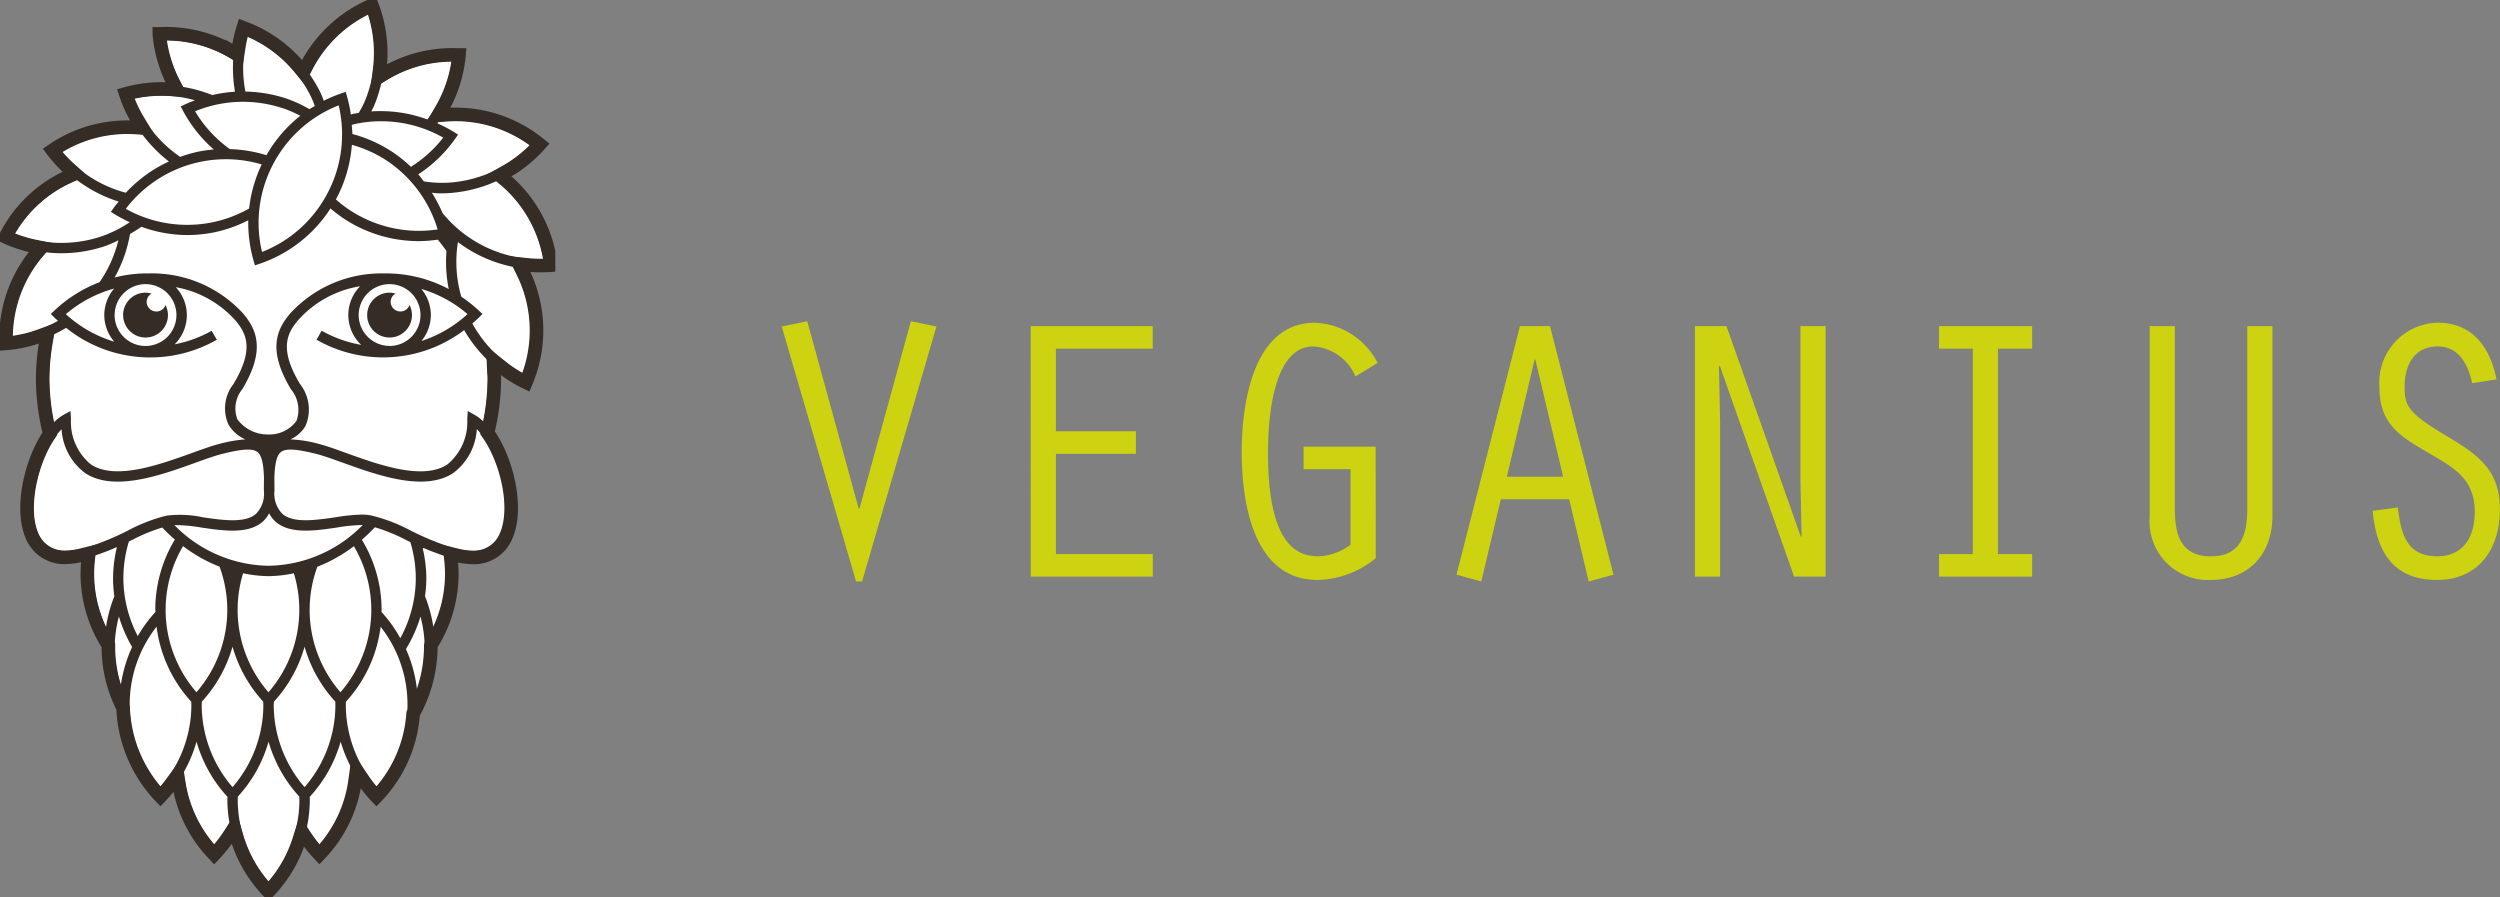 <svg xmlns="http://www.w3.org/2000/svg" xmlns:xlink="http://www.w3.org/1999/xlink" width="183.907" height="66.01" viewBox="0 0 183.907 66.01"><rect x="0" y="0" width="183.907" height="66.01" fill="#808080" stroke="none"/><defs><style>.a,.e{fill:none;}.b{fill:#cdd310;}.c{clip-path:url(#a);}.d{fill:#fff;}.e{stroke:#362c26;}.f{fill:#362c26;}</style><clipPath id="a"><path class="a" d="M0-44.319H40.849v-66.01H0Z" transform="translate(0 110.329)"/></clipPath></defs><g transform="translate(-74.493 -11.995)"><g transform="translate(132 35.628)"><path class="b" d="M187.627,312.156l3.784-13.783,1.878.387-5.469,18.754h-.442L181.91,298.76l1.878-.387,3.784,13.783Z" transform="translate(-181.91 -298.373)"/><path class="b" d="M215.445,299.031h8.976v1.657H217.3v6.077h5.883v1.657H217.3V315.8h7.126v1.657h-8.976Z" transform="translate(-197.131 -298.672)"/><path class="b" d="M253.732,315.893a6.948,6.948,0,0,1-4.281,1.6c-4.751,0-5.58-5.745-5.58-9.418,0-3.452.8-9.5,5.386-9.5a5.412,5.412,0,0,1,4.612,2.956l-1.63.994a3.633,3.633,0,0,0-3.094-2.21c-3.066,0-3.342,5.635-3.342,7.817,0,6.325,1.85,7.623,3.673,7.623a4.112,4.112,0,0,0,2.4-.856v-5.552h-3.452V307.69h5.3Z" transform="translate(-210.034 -298.465)"/><path class="b" d="M276.063,311.764l-1.436,6.049-1.823-.5,4.668-18.284h2.21l4.668,18.284-1.823.5-1.436-6.049Zm2.541-10.274h-.055l-2.044,8.618h4.143Z" transform="translate(-223.166 -298.672)"/><path class="b" d="M304.922,299.031h2.32l5.469,15.495.055-.055-.083-4.115V299.031h1.851v18.422h-2.32l-5.469-15.523-.055.056.083,4.17v11.3h-1.851Z" transform="translate(-237.744 -298.672)"/><path class="b" d="M340.286,300.688H337.8v-1.657h6.85v1.657h-2.514V315.8h2.514v1.657H337.8V315.8h2.486Z" transform="translate(-252.667 -298.672)"/><path class="b" d="M368.027,299.031v13.4c0,1.823.359,3.535,2.651,3.535s2.679-1.74,2.679-3.535v-13.4h1.851v13.948c0,2.873-1.8,4.723-4.53,4.723a4.3,4.3,0,0,1-4.5-4.64V299.031Z" transform="translate(-265.547 -298.672)"/><path class="b" d="M403.539,303.022c-.3-1.353-.967-2.707-2.541-2.707-1.74,0-2.431,1.409-2.431,2.956,0,1.491.3,1.961,3.2,3.7,2.265,1.353,3.811,2.485,3.811,5.331,0,2.9-1.547,5.192-4.64,5.192-3.259,0-4.447-2.154-4.723-5.082l1.851-.248c.248,2.044.69,3.591,2.928,3.591,1.6,0,2.734-1.077,2.734-3.286,0-2.431-1.574-3.259-3.48-4.365-2.127-1.242-3.535-2.127-3.535-4.834a4.4,4.4,0,0,1,4.281-4.7c2.6,0,3.867,1.851,4.336,4.171Z" transform="translate(-279.184 -298.465)"/></g><g transform="translate(74.493 11.995)"><g class="c"><g transform="translate(0.412 0.401)"><path class="d" d="M-24.653-8.244a9.741,9.741,0,0,0,2.507-1.988l.057-.064-.067-.054a9.727,9.727,0,0,0-6.832-2.129l-.559.041.278-.487a9.636,9.636,0,0,0,1.238-3.865l.008-.086-.086,0A9.714,9.714,0,0,0-33.4-15.573l-.519.3.072-.6a9.785,9.785,0,0,0-.547-4.573l-.031-.08-.078.034a9.773,9.773,0,0,0-4.761,4.48l-.206.4-.29-.348a9.755,9.755,0,0,0-4.05-2.89l-.08-.031-.026.082a9.766,9.766,0,0,0-.326,1.46l-.066.433-.379-.22a9.724,9.724,0,0,0-5.292-1.306l-.086,0c0,.029.005.057.008.086a9.713,9.713,0,0,0,1.046,3.552l.243.47-.527-.034a9.712,9.712,0,0,0-3.154.319l-.083.023.027.081A9.548,9.548,0,0,0-51.6-12l.289.483-.562-.031A9.668,9.668,0,0,0-57.848-9.91l-.071.048.052.069a9.7,9.7,0,0,0,1.253,1.338l.34.307-.418.188a9.653,9.653,0,0,0-4.641,4.382l-.039.076.078.036a9.8,9.8,0,0,0,2.055.667l.489.1-.32.383a9.737,9.737,0,0,0-2.266,6.568c0,.029,0,.057,0,.086l.086-.007a9.744,9.744,0,0,0,2.47-.563l.486-.177-.089.509a16.513,16.513,0,0,0-.26,2.835,16.627,16.627,0,0,0,.489,3.931l.031.128-.073.109c-1.3,1.936-2.1,5.357-1.241,7.364a2.545,2.545,0,0,0,2.512,1.605,5.369,5.369,0,0,0,1.259-.188l.415-.1-.046.425a9.917,9.917,0,0,0-.062,1.061,9.723,9.723,0,0,0,1.5,5.2l.047.074v.087a9.794,9.794,0,0,0,1.084,4.518,10,10,0,0,0,2.686,6.453l.059.062.059-.062a9.815,9.815,0,0,0,.775-.929l.418-.568.118.7a9.7,9.7,0,0,0,2.525,5.061l.059.063.059-.063a9.892,9.892,0,0,0,1.054-1.336l.357-.539.18.621a9.786,9.786,0,0,0,2.284,3.98l.059.063.059-.063a9.671,9.671,0,0,0,2.208-3.755l.182-.576.347.494a9.846,9.846,0,0,0,.894,1.11l.059.063.059-.063a9.682,9.682,0,0,0,2.567-5.358l.106-.769.437.642a9.624,9.624,0,0,0,.967,1.227l.059.062.059-.062a9.77,9.77,0,0,0,2.639-6.024,10.224,10.224,0,0,0,1.3-4.906v-.086l.044-.117a9.723,9.723,0,0,0,1.5-5.2,9.737,9.737,0,0,0-.06-1.043l-.044-.42.411.1a5.3,5.3,0,0,0,1.187.171,2.545,2.545,0,0,0,2.512-1.605c.886-2.062.041-5.52-1.3-7.457l-.076-.109.031-.13a16.624,16.624,0,0,0,.465-3.836c0-.14-.01-.278-.019-.416l-.016-.278-.028-.652.512.405a9.518,9.518,0,0,0,1.8,1.16l.078.037.033-.079a9.719,9.719,0,0,0,.1-7.22,9.659,9.659,0,0,0-.4-.9L-23.6-1.5l.543.056a9.873,9.873,0,0,0,1.006.057c.232,0,.464-.008.7-.025l.086-.006-.011-.086A9.724,9.724,0,0,0-24.7-7.753l-.333-.279Z" transform="translate(61.373 20.522)"/></g><g transform="translate(0.412 0.401)"><path class="e" d="M-24.653-8.244a9.741,9.741,0,0,0,2.507-1.988l.057-.064-.067-.054a9.727,9.727,0,0,0-6.832-2.129l-.559.041.278-.487a9.636,9.636,0,0,0,1.238-3.865l.008-.086-.086,0A9.714,9.714,0,0,0-33.4-15.573l-.519.3.072-.6a9.785,9.785,0,0,0-.547-4.573l-.031-.08-.078.034a9.773,9.773,0,0,0-4.761,4.48l-.206.4-.29-.348a9.755,9.755,0,0,0-4.05-2.89l-.08-.031-.026.082a9.766,9.766,0,0,0-.326,1.46l-.066.433-.379-.22a9.724,9.724,0,0,0-5.292-1.306l-.086,0c0,.029.005.057.008.086a9.713,9.713,0,0,0,1.046,3.552l.243.47-.527-.034a9.712,9.712,0,0,0-3.154.319l-.083.023.027.081A9.548,9.548,0,0,0-51.6-12l.289.483-.562-.031A9.668,9.668,0,0,0-57.848-9.91l-.071.048.052.069a9.7,9.7,0,0,0,1.253,1.338l.34.307-.418.188a9.653,9.653,0,0,0-4.641,4.382l-.039.076.078.036a9.8,9.8,0,0,0,2.055.667l.489.1-.32.383a9.737,9.737,0,0,0-2.266,6.568c0,.029,0,.057,0,.086l.086-.007a9.744,9.744,0,0,0,2.47-.563l.486-.177-.089.509a16.513,16.513,0,0,0-.26,2.835,16.627,16.627,0,0,0,.489,3.931l.031.128-.073.109c-1.3,1.936-2.1,5.357-1.241,7.364a2.545,2.545,0,0,0,2.512,1.605,5.369,5.369,0,0,0,1.259-.188l.415-.1-.046.425a9.917,9.917,0,0,0-.062,1.061,9.723,9.723,0,0,0,1.5,5.2l.047.074v.087a9.794,9.794,0,0,0,1.084,4.518,10,10,0,0,0,2.686,6.453l.059.062.059-.062a9.815,9.815,0,0,0,.775-.929l.418-.568.118.7a9.7,9.7,0,0,0,2.525,5.061l.059.063.059-.063a9.892,9.892,0,0,0,1.054-1.336l.357-.539.18.621a9.786,9.786,0,0,0,2.284,3.98l.059.063.059-.063a9.671,9.671,0,0,0,2.208-3.755l.182-.576.347.494a9.846,9.846,0,0,0,.894,1.11l.059.063.059-.063a9.682,9.682,0,0,0,2.567-5.358l.106-.769.437.642a9.624,9.624,0,0,0,.967,1.227l.059.062.059-.062a9.77,9.77,0,0,0,2.639-6.024,10.224,10.224,0,0,0,1.3-4.906v-.086l.044-.117a9.723,9.723,0,0,0,1.5-5.2,9.737,9.737,0,0,0-.06-1.043l-.044-.42.411.1a5.3,5.3,0,0,0,1.187.171,2.545,2.545,0,0,0,2.512-1.605c.886-2.062.041-5.52-1.3-7.457l-.076-.109.031-.13a16.624,16.624,0,0,0,.465-3.836c0-.14-.01-.278-.019-.416l-.016-.278-.028-.652.512.405a9.518,9.518,0,0,0,1.8,1.16l.078.037.033-.079a9.719,9.719,0,0,0,.1-7.22,9.659,9.659,0,0,0-.4-.9L-23.6-1.5l.543.056a9.873,9.873,0,0,0,1.006.057c.232,0,.464-.008.7-.025l.086-.006-.011-.086A9.724,9.724,0,0,0-24.7-7.753l-.333-.279Z" transform="translate(61.373 20.522)"/></g><g transform="translate(0 0)"><path class="f" d="M-25.028-8.688a10.037,10.037,0,0,0,2.583-2.049l.269-.3-.313-.252a10.02,10.02,0,0,0-7.051-2.195,9.918,9.918,0,0,0,1.286-3.985l.038-.4-.4-.016a9.971,9.971,0,0,0-5.463,1.392,10.019,10.019,0,0,0-.557-4.76l-.141-.377-.368.161a9.994,9.994,0,0,0-4.9,4.627,10.013,10.013,0,0,0-4.183-2.99l-.376-.142-.121.384a9.6,9.6,0,0,0-.334,1.539,9.985,9.985,0,0,0-5.457-1.38l-.4.016.038.4a10.01,10.01,0,0,0,1.1,3.669,9.916,9.916,0,0,0-3.278.32l-.388.1.126.382a9.724,9.724,0,0,0,.95,1.991,10,10,0,0,0-6.173,1.682l-.334.225.243.321a9.77,9.77,0,0,0,1.31,1.392,9.993,9.993,0,0,0-4.8,4.5l-.186.357.367.166a10.078,10.078,0,0,0,2.118.688,10.01,10.01,0,0,0-2.336,6.77l.014.4.4-.035a9.673,9.673,0,0,0,2.55-.6,16.822,16.822,0,0,0-.269,2.9,16.654,16.654,0,0,0,.5,3.994c-1.351,2.011-2.19,5.522-1.273,7.656a2.843,2.843,0,0,0,2.787,1.787,5.721,5.721,0,0,0,1.341-.2,9.383,9.383,0,0,0-.074,1.1,9.965,9.965,0,0,0,1.553,5.3c0,.036-.005.072-.005.109a10,10,0,0,0,1.117,4.561A10.01,10.01,0,0,0-50.774,37.1l.276.292.276-.292a10.137,10.137,0,0,0,.821-.992,9.985,9.985,0,0,0,2.58,5.251l.276.291.276-.291a9.819,9.819,0,0,0,1.081-1.4,10.021,10.021,0,0,0,2.359,4.127l.276.292.276-.292A10.022,10.022,0,0,0-40,40.217a10.051,10.051,0,0,0,.921,1.147l.276.291.276-.291a10,10,0,0,0,2.644-5.527,10.041,10.041,0,0,0,1,1.267l.276.292.276-.292a10,10,0,0,0,2.722-6.265,9.967,9.967,0,0,0,1.3-4.871c0-.037-.005-.073-.005-.109a9.97,9.97,0,0,0,1.553-5.3,9.346,9.346,0,0,0-.072-1.078,5.634,5.634,0,0,0,1.267.181,2.844,2.844,0,0,0,2.787-1.786c.933-2.17.05-5.763-1.341-7.756a16.622,16.622,0,0,0,.481-3.894c0-.242-.021-.478-.036-.716a9.717,9.717,0,0,0,1.859,1.2l.363.174.154-.372A10.016,10.016,0,0,0-23.2-.92a9.352,9.352,0,0,0-.446-.934,10.1,10.1,0,0,0,1.07.063c.238,0,.478-.008.718-.025l.4-.028-.05-.4a10.015,10.015,0,0,0-3.521-6.446M-27.56,2.17c.159-.14.319-.277.471-.428l.278-.278L-27.1,1.2a10.086,10.086,0,0,0-1.27-1,9.218,9.218,0,0,1-.248-4.018A10.007,10.007,0,0,0-24.578-2a9.029,9.029,0,0,1,.668,1.351,9.259,9.259,0,0,1,.054,6.494,9.224,9.224,0,0,1-3.7-3.675M-29.3-.368a9.807,9.807,0,0,0-4.76-1.147,9.091,9.091,0,0,0-6.9,2.947c-1,1.185-1.681,2.68.06,5.577A2.359,2.359,0,0,1-40.5,9.337a2.449,2.449,0,0,1-2.054.993,2.764,2.764,0,0,1-2.281-1.1,2.23,2.23,0,0,1,.351-2.224c1.74-2.9,1.057-4.392.06-5.577a9.091,9.091,0,0,0-6.9-2.947,9.822,9.822,0,0,0-2.548.3,10.017,10.017,0,0,0,1.132-3.2c.282-.171.569-.335.835-.529a9.981,9.981,0,0,0,3.365.609,10.1,10.1,0,0,0,2.059-.213,9.978,9.978,0,0,0,2.44-.875,10.074,10.074,0,0,0,.378,2.933l.11.387.38-.13a10.011,10.011,0,0,0,5.181-4.062,9.806,9.806,0,0,0,1.115.837A10.019,10.019,0,0,0-31.5-3.89,10.1,10.1,0,0,0-30.1-4c.223.27.434.55.64.835a10.031,10.031,0,0,0,.165,2.8m-.815-4.387A9.257,9.257,0,0,1-36.465-6.1,9.1,9.1,0,0,1-37.6-6.962c.022-.041.048-.079.071-.12a10.043,10.043,0,0,0,1.109-3.893A9.2,9.2,0,0,1-34.036-9.93a9.259,9.259,0,0,1,3.925,5.175m-3.517-5.817a9.98,9.98,0,0,0-2.755-1.2c0-.223-.032-.446-.047-.668.105-.029.208-.063.317-.084A9.255,9.255,0,0,1-29.7-11.505a9.218,9.218,0,0,1-2.376,2.147,10.068,10.068,0,0,0-1.553-1.215m-8.592,1.036a9.254,9.254,0,0,1,4.83-4.342,9.259,9.259,0,0,1-.81,6.444,9.256,9.256,0,0,1-4.83,4.342,9.258,9.258,0,0,1,.81-6.444m-1.766,3.252a9.3,9.3,0,0,1-2.645,1,9.256,9.256,0,0,1-6.42-.982,9.26,9.26,0,0,1,5.5-3.459,9.241,9.241,0,0,1,4.5.194,10.024,10.024,0,0,0-.927,3.251M-54.634,1.548A3.007,3.007,0,0,0-53.9,3.506a9.137,9.137,0,0,1-3.559-2.024A9.137,9.137,0,0,1-53.909-.4a3.006,3.006,0,0,0-.725,1.946m3.223,3.118a9.877,9.877,0,0,0,5.056-1.3l-.378-.661A8.9,8.9,0,0,1-49.46,3.7a3.024,3.024,0,0,0,.9-2.15,3.016,3.016,0,0,0-.814-2.053,7.694,7.694,0,0,1,4.373,2.429c.795.944,1.439,2.083-.13,4.694A2.912,2.912,0,0,0-45.5,9.6a2.7,2.7,0,0,0,1.242,1.093,9.839,9.839,0,0,0-1.852.318c-.568.14-1.265.391-2.073.683-2.375.857-5.629,2.03-7.435.843a4.041,4.041,0,0,1-1.466-3.331l-.037-.6-.527.292a3.064,3.064,0,0,0-.7.553A15.819,15.819,0,0,1-58.7,6.23a15.854,15.854,0,0,1,.366-3.263c.3-.147.6-.3.893-.479a9.877,9.877,0,0,0,6.031,2.177m-2.462-3.118A2.277,2.277,0,0,1-51.6-.727a2.277,2.277,0,0,1,2.274,2.274A2.277,2.277,0,0,1-51.6,3.822a2.277,2.277,0,0,1-2.274-2.274m2.995,21.659c0,.061.008.121.009.182a10.12,10.12,0,0,0-1.3,1.775,9.242,9.242,0,0,1-1.059-4.268,9.286,9.286,0,0,1,.406-2.692l.262-.127a13.132,13.132,0,0,1,2.19-.9c.3.316.61.608.93.885a9.994,9.994,0,0,0-1.441,5.146m2.043-4.663a11.03,11.03,0,0,0,2.686,1.512,9.232,9.232,0,0,1,.568,3.151,9.256,9.256,0,0,1-2.268,6.085,9.256,9.256,0,0,1-2.268-6.085,9.231,9.231,0,0,1,1.282-4.663M-49.475,17a11.5,11.5,0,0,1,2,.182c1.6.233,3.4.5,4.478-.419a2.2,2.2,0,0,0,.489-.634,2.213,2.213,0,0,0,.489.634c1.073.917,2.881.652,4.478.419a12.628,12.628,0,0,1,1.92-.191,9.889,9.889,0,0,1-6.933,3A9.886,9.886,0,0,1-49.475,17m5.059,3.543a9.428,9.428,0,0,0,1.864.211,9.434,9.434,0,0,0,1.864-.211,9.23,9.23,0,0,1,.4,2.668,9.256,9.256,0,0,1-2.268,6.085,9.259,9.259,0,0,1-2.268-6.085,9.231,9.231,0,0,1,.4-2.668m10.191,2.668a9.944,9.944,0,0,0-1.453-5.136,13,13,0,0,0,.961-.915,12.854,12.854,0,0,1,2.262.921l.345.168a9.258,9.258,0,0,1,.4,2.651,9.238,9.238,0,0,1-1.14,4.417,10.08,10.08,0,0,0-1.38-1.924c0-.061.009-.121.009-.182m-.762,0a9.256,9.256,0,0,1-2.268,6.085,9.259,9.259,0,0,1-2.268-6.085,9.23,9.23,0,0,1,.568-3.15,11.031,11.031,0,0,0,2.687-1.511,9.233,9.233,0,0,1,1.281,4.661m6.833-20.552a10.24,10.24,0,0,0,1.672,2.159c.044.468.078.938.078,1.417a15.843,15.843,0,0,1-.34,3.149,2.987,2.987,0,0,0-.62-.483l-.527-.292-.037.6a4.038,4.038,0,0,1-1.466,3.331c-1.806,1.187-5.06.014-7.435-.843-.807-.291-1.5-.543-2.073-.683a8.767,8.767,0,0,0-2.035-.319A2.453,2.453,0,0,0-39.831,9.7a3.033,3.033,0,0,0-.409-3.087c-1.569-2.612-.924-3.751-.13-4.694A7.761,7.761,0,0,1-35.813-.572a3.021,3.021,0,0,0-.869,2.12,3.021,3.021,0,0,0,.948,2.193A9.08,9.08,0,0,1-38.642,2.7l-.378.661a9.871,9.871,0,0,0,5.056,1.3,9.864,9.864,0,0,0,5.811-2.012m-5.492,1.168A2.277,2.277,0,0,1-35.92,1.548,2.277,2.277,0,0,1-33.646-.727a2.277,2.277,0,0,1,2.274,2.274,2.277,2.277,0,0,1-2.274,2.274m5.729-2.34a9.191,9.191,0,0,1-3.388,1.974,3,3,0,0,0,.695-1.908,3.006,3.006,0,0,0-.7-1.919,9.174,9.174,0,0,1,3.4,1.853m-1.209,17.15a19.951,19.951,0,0,1-2.993-1.239A12.349,12.349,0,0,0-34.957,16.3a3.352,3.352,0,0,0-.751-.074,14.144,14.144,0,0,0-1.94.2c-1.436.209-3.063.448-3.874-.245a2.107,2.107,0,0,1-.6-1.614c0-.031.007-.056.008-.087,0-.343,0-.652-.008-.944.03-.964.148-1.648.477-1.909.406-.321,1.318-.182,2.564.124.529.13,1.209.376,2,.659,2.527.912,5.987,2.16,8.112.763a4.341,4.341,0,0,0,1.739-3.23c1.493,1.466,2.671,5.507,1.756,7.636-.553,1.288-1.78,1.642-3.645,1.052m-1.922,3.6a9.7,9.7,0,0,0,.1-1.335,9.872,9.872,0,0,0-.263-2.166l.056-.049c.447.194.953.391,1.533.584a9.283,9.283,0,0,1,.1,1.3,9.231,9.231,0,0,1-.908,3.955,10.21,10.21,0,0,0-.616-2.289m-.585,6.907a10.067,10.067,0,0,0-.818-3.02,10.271,10.271,0,0,0,1.069-2.389,9.176,9.176,0,0,1,.31,2.241,9.282,9.282,0,0,1-.561,3.167m-5.241,1.054c0-.068.007-.135.009-.2a10,10,0,0,0,2.55-5.515,9.247,9.247,0,0,1,1.977,5.717,9.256,9.256,0,0,1-2.268,6.085,9.257,9.257,0,0,1-2.268-6.085m-2.856,9a10.138,10.138,0,0,0,.206-2.016c0-.062-.007-.123-.008-.185a10.01,10.01,0,0,0,2.277-4.064,10.032,10.032,0,0,0,.71,1.779,9.25,9.25,0,0,1-2.257,5.83,8.515,8.515,0,0,1-.927-1.344m-2.442-9c0-.069.008-.138.01-.207A10.014,10.014,0,0,0-39.9,25.941a10.012,10.012,0,0,0,2.259,4.043c0,.069.009.138.009.207A9.256,9.256,0,0,1-39.9,36.276a9.259,9.259,0,0,1-2.268-6.085m-2.649,6.985c0-.069.008-.137.01-.206a10.014,10.014,0,0,0,2.259-4.043,10.023,10.023,0,0,0,2.259,4.043c0,.069.009.138.009.206a9.258,9.258,0,0,1-2.268,6.086,9.261,9.261,0,0,1-2.268-6.086m-.381-.9a9.256,9.256,0,0,1-2.268-6.085c0-.069.008-.138.01-.207A10.014,10.014,0,0,0-45.2,25.941a10.018,10.018,0,0,0,2.259,4.043c0,.069.009.137.009.206A9.256,9.256,0,0,1-45.2,36.276m-3.58-1.118a10.017,10.017,0,0,0,.932-2.232,10.018,10.018,0,0,0,2.277,4.064c0,.062-.009.123-.009.185a10.062,10.062,0,0,0,.153,1.708,9.148,9.148,0,0,1-1.116,1.653,9.247,9.247,0,0,1-2.236-5.378m-3.985-4.967a9.251,9.251,0,0,1,1.977-5.717,10,10,0,0,0,2.551,5.515c0,.068.009.135.009.2A9.255,9.255,0,0,1-50.5,36.276a9.256,9.256,0,0,1-2.268-6.085m-1.1-4.222a9.144,9.144,0,0,1,.311-2.245,10.239,10.239,0,0,0,.97,2.242,10.055,10.055,0,0,0-.832,2.834,9.209,9.209,0,0,1-.45-2.831m-1.548-5.406a9.232,9.232,0,0,1,.107-1.327c.609-.206,1.143-.416,1.606-.622a10.035,10.035,0,0,0-.284,2.28,9.705,9.705,0,0,0,.093,1.342,10.223,10.223,0,0,0-.614,2.282,9.231,9.231,0,0,1-.908-3.955m-2.36-10.619a4.343,4.343,0,0,0,1.739,3.23c2.125,1.4,5.585.148,8.112-.763.787-.284,1.466-.529,2-.659,1.246-.307,2.159-.446,2.564-.124.329.261.447.946.477,1.912-.008.291-.011.6-.007.941,0,.031.007.057.007.087a2.1,2.1,0,0,1-.6,1.614c-.811.692-2.438.454-3.873.245a8.092,8.092,0,0,0-2.692-.125,12.36,12.36,0,0,0-2.837,1.093,19.967,19.967,0,0,1-2.993,1.239c-1.866.59-3.093.236-3.646-1.052-.915-2.129.263-6.17,1.756-7.636M-59.064-2.939c.04-.045.085-.086.127-.13A10.083,10.083,0,0,0-57.789-3,10.063,10.063,0,0,0-54.5-3.552a8.932,8.932,0,0,0,.9-.4A9.188,9.188,0,0,1-54.982-.87a10.029,10.029,0,0,0-3.3,2.067l-.286.269.278.278c.08.08.168.15.25.227A9.222,9.222,0,0,1-61.4,3.12a9.259,9.259,0,0,1,2.336-6.06m2.406-5.451A10.148,10.148,0,0,0-53.575-6.8c-.113.144-.238.276-.343.428l-.23.33.342.211a10,10,0,0,0,1.045.549,8.964,8.964,0,0,1-1.992,1.011,9.254,9.254,0,0,1-6.492-.16A9.239,9.239,0,0,1-56.658-8.39m4.82-3.352A10.256,10.256,0,0,0-49.879-9.75a10.04,10.04,0,0,0-3.169,2.3,9.217,9.217,0,0,1-4.715-3.005,9.241,9.241,0,0,1,5.926-1.287m3.875-2.509c-.231.087-.461.175-.686.279l-.365.169.188.355a9.98,9.98,0,0,0,2.247,2.814,9.744,9.744,0,0,0-1.131.159,10.149,10.149,0,0,0-1.341.388,9.214,9.214,0,0,1-3.4-4.3,9.205,9.205,0,0,1,4.489.137m2.942-.633a10.036,10.036,0,0,0-1.672.248,10.156,10.156,0,0,0-2.152-.6,9.235,9.235,0,0,1-1.227-3.444,9.219,9.219,0,0,1,4.917,1.457,10.292,10.292,0,0,0,.133,2.336m3.56,1.23a8.893,8.893,0,0,1,1.246.542,10.074,10.074,0,0,0-2.49,2.9,10.243,10.243,0,0,0-2.691-.446,9.206,9.206,0,0,1-2.558-2.783,9.258,9.258,0,0,1,6.492-.208m2.05-.83c.1.212.182.433.266.651-.132.079-.271.146-.4.231a9.588,9.588,0,0,0-1.674-.774,10.077,10.077,0,0,0-3.035-.519,9.208,9.208,0,0,1,.141-4.071,9.255,9.255,0,0,1,4.7,4.481m3.913.374a7.713,7.713,0,0,1-.417.787c-.116.019-.233.03-.349.054-.078.016-.154.041-.23.062a9.912,9.912,0,0,0-.267-1.279l-.11-.387-.38.13a9.807,9.807,0,0,0-1.237.527,6.3,6.3,0,0,0-.238-.6,10.122,10.122,0,0,0-.8-1.343A9.238,9.238,0,0,1-35.213-20.6,9.254,9.254,0,0,1-35.5-14.11m4.636,1.268a10.022,10.022,0,0,0-4.128-.591c.065-.126.136-.248.192-.379a10.15,10.15,0,0,0,.534-1.66,9.207,9.207,0,0,1,5.2-1.66,9.225,9.225,0,0,1-1.8,4.29M-29.177-8.2a8.85,8.85,0,0,1-1.948-.085c-.137-.174-.265-.353-.413-.518a9.976,9.976,0,0,0,2.7-2.595l.232-.329-.341-.213a10.027,10.027,0,0,0-1.182-.614c.022-.03.038-.063.059-.093.175-.026.348-.061.527-.075a9.253,9.253,0,0,1,6.247,1.775A9.257,9.257,0,0,1-29.177-8.2m6.855,5.646a9.254,9.254,0,0,1-6.143-2.108,9.248,9.248,0,0,1-1.289-1.3,10.57,10.57,0,0,0-.781-1.488c.2.019.4.045.607.045q.4,0,.812-.033a10.033,10.033,0,0,0,3.34-.869c.062.048.127.092.188.142a9.256,9.256,0,0,1,3.265,5.614M-33.646,3.2A1.65,1.65,0,0,0-32,1.548a1.625,1.625,0,0,0-.181-.737.711.711,0,0,1-.668.474.717.717,0,0,1-.717-.717.708.708,0,0,1,.354-.6A1.648,1.648,0,0,0-33.646-.1a1.65,1.65,0,0,0-1.65,1.65,1.65,1.65,0,0,0,1.65,1.65m-19.6-1.65A1.65,1.65,0,0,0-51.6,3.2a1.65,1.65,0,0,0,1.65-1.65,1.632,1.632,0,0,0-.181-.737.711.711,0,0,1-.668.474.717.717,0,0,1-.717-.717.707.707,0,0,1,.354-.6A1.648,1.648,0,0,0-51.6-.1a1.649,1.649,0,0,0-1.65,1.65" transform="translate(62.305 21.629)"/></g></g></g></g></svg>